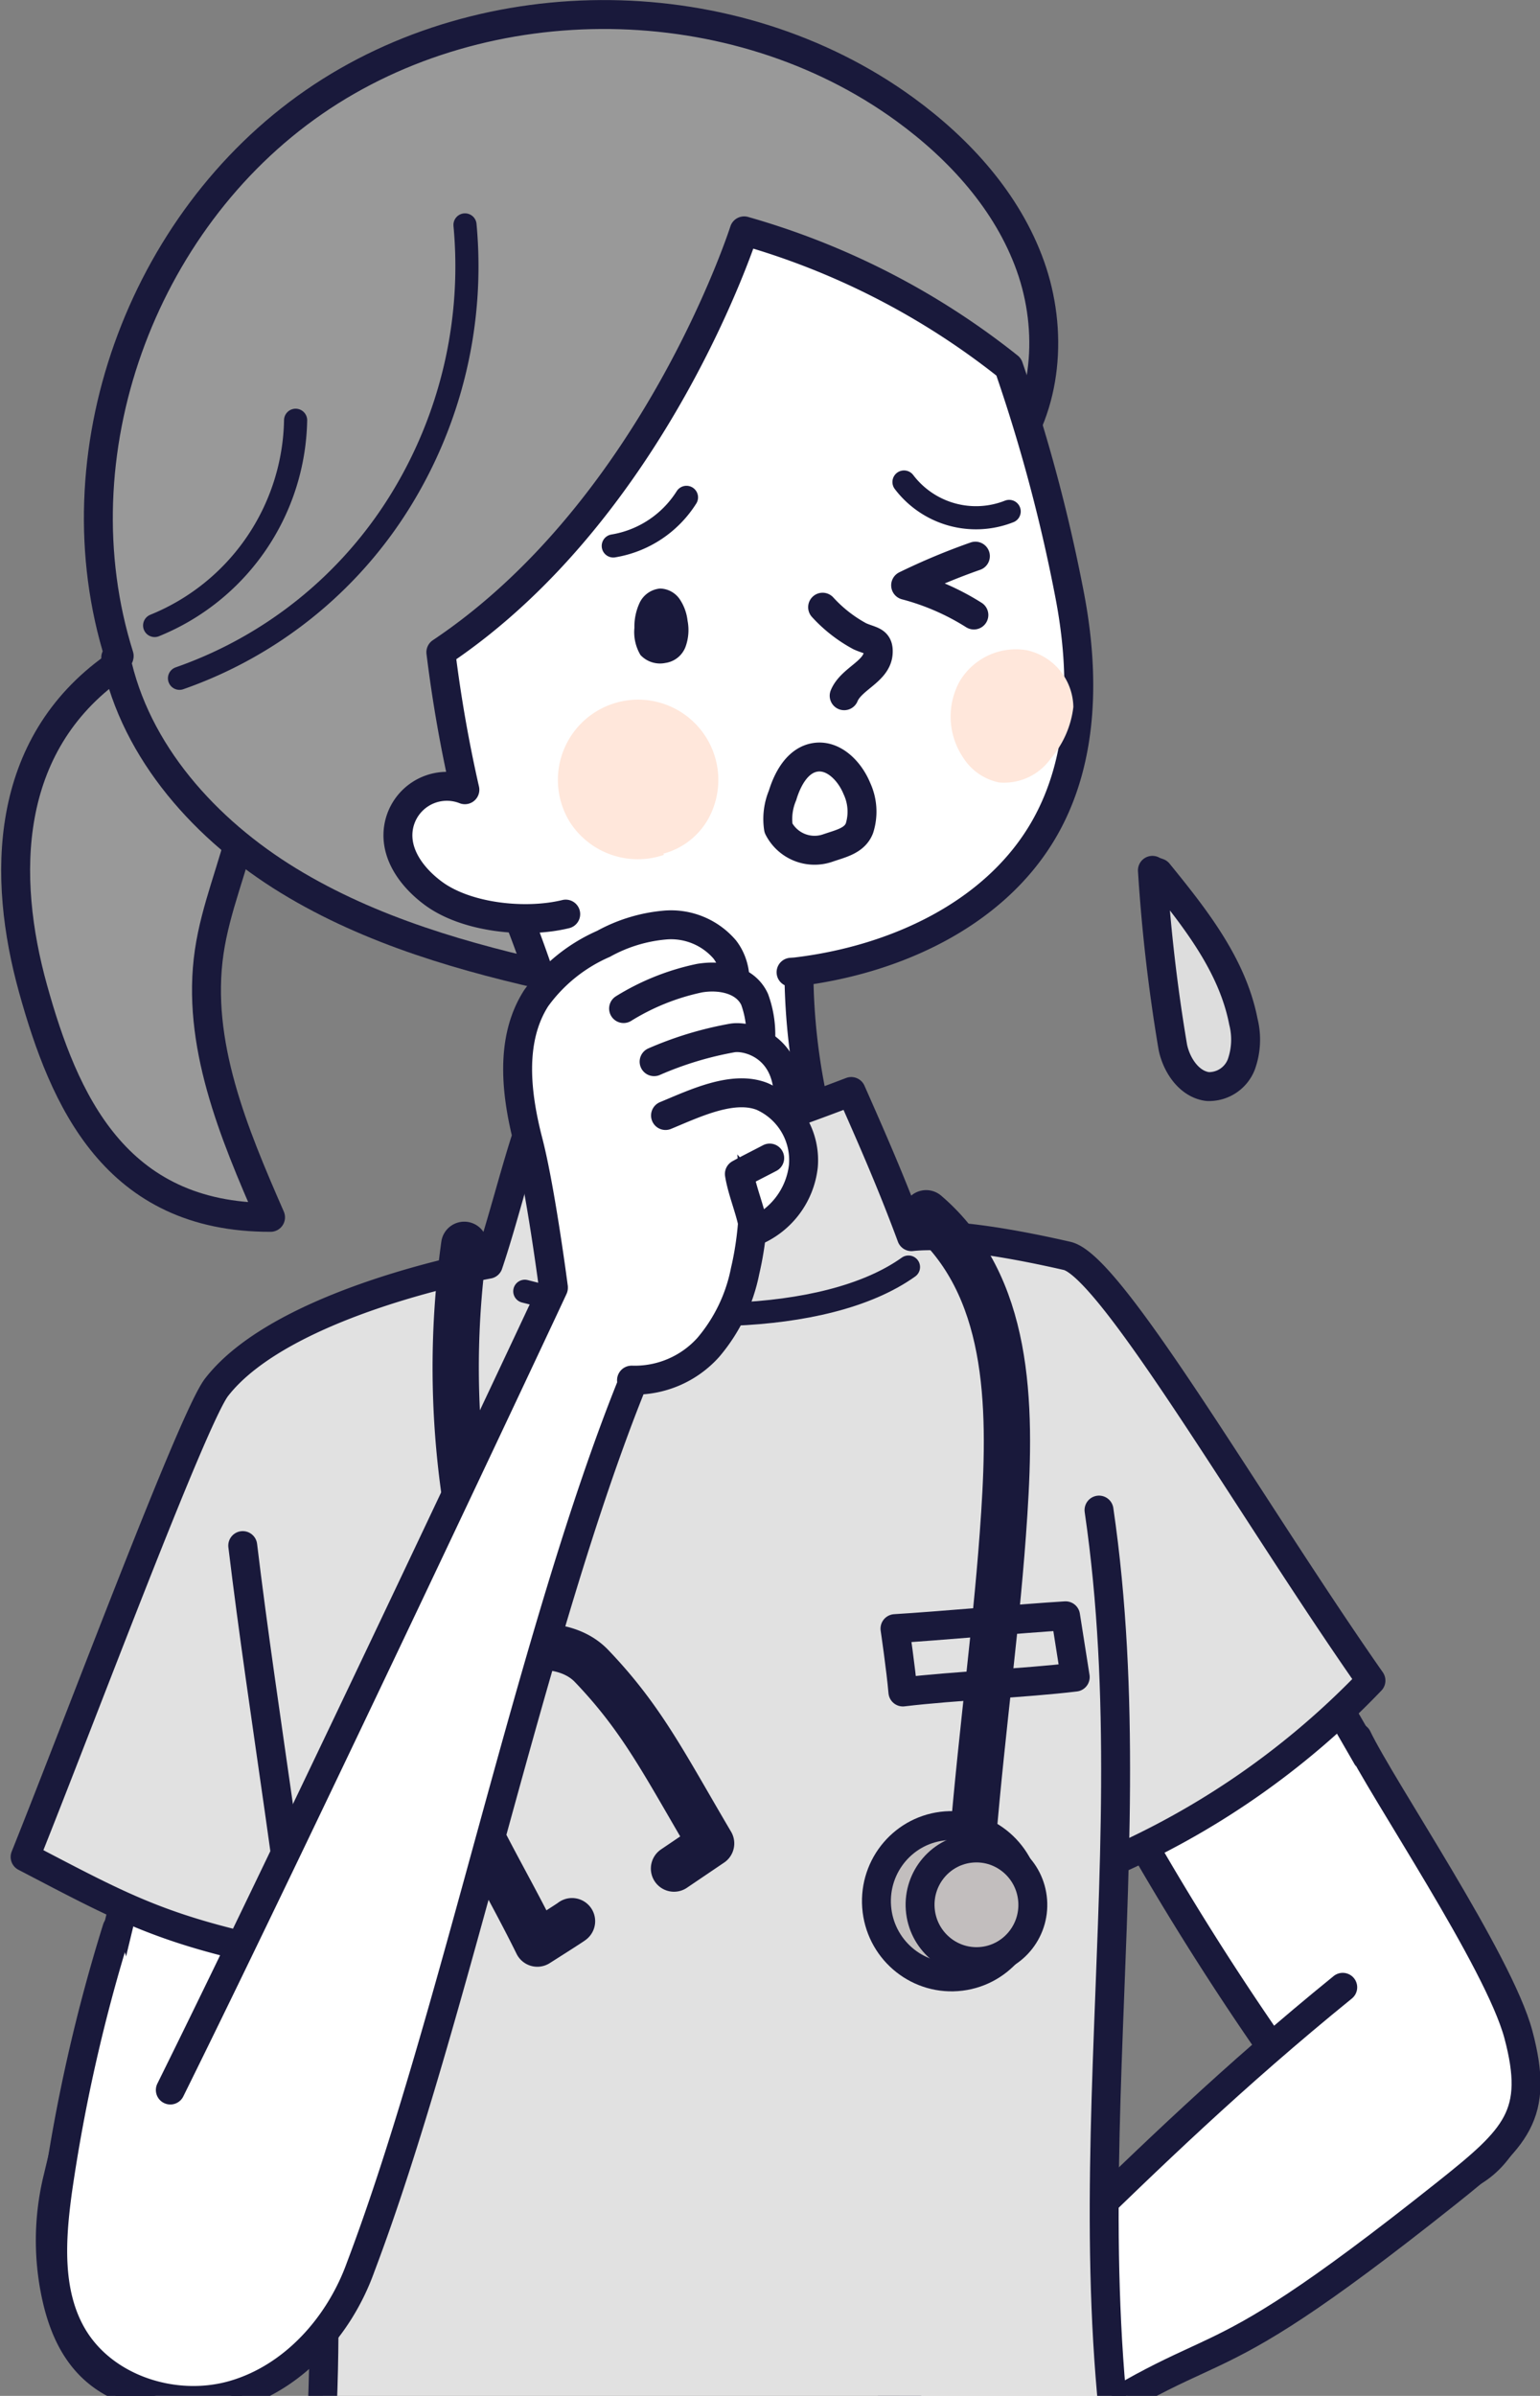 <svg xmlns="http://www.w3.org/2000/svg" xmlns:xlink="http://www.w3.org/1999/xlink" width="133.142" height="207" viewBox="0 0 133.142 207"><rect x="0" y="0" width="133.142" height="207" fill="#808080" stroke="none"/><defs><clipPath id="a"><rect width="133.142" height="207" fill="none"/></clipPath></defs><g clip-path="url(#a)" style="isolation:isolate"><g transform="translate(-1003.198 -1154.35)"><path d="M1013.079,1211.965c-9.59,6.8-9.706,18.156-7.03,27.787s7.084,19.809,20.539,19.774c-3.194-7.3-6.46-15.076-5.3-22.955.551-3.756,2.088-7.3,2.933-11s.9-7.866-1.256-10.989S1015.76,1210.065,1013.079,1211.965Z" fill="#999" stroke="#19193b" stroke-linecap="round" stroke-linejoin="round" stroke-width="2.5"/><path d="M1090.195,1194.1c3.594-4.649,4.06-11.236,2.085-16.769s-6.112-10.088-10.864-13.543c-14.688-10.675-36.144-10.933-51.084-.614s-22.294,30.477-16.829,47.852c0,.048.007.1-.3.133,1.7,8.195,7.811,14.931,14.956,19.29s15.316,6.675,23.455,8.455C1064.144,1224.9,1077.016,1211.144,1090.195,1194.1Z" fill="#999" stroke="#19193b" stroke-linecap="round" stroke-linejoin="round" stroke-width="2.5"/><path d="M1076.286,1258.571a54.407,54.407,0,0,1-3.693-26.45c-9.017-3.052-17.62-1.459-25.247-.177,3.725,8.97,7.858,23.075,7.342,32.774A25.105,25.105,0,0,0,1076.286,1258.571Z" fill="#fff" stroke="#19193b" stroke-linecap="round" stroke-linejoin="round" stroke-width="2.5"/><path d="M1043.4,1173.783a38.523,38.523,0,0,1-5.613,23.877,36.642,36.642,0,0,1-19.07,15.292" fill="none" stroke="#19193b" stroke-linecap="round" stroke-linejoin="round" stroke-width="2"/><path d="M1028.755,1190.661a19.521,19.521,0,0,1-12.187,17.73" fill="none" stroke="#19193b" stroke-linecap="round" stroke-linejoin="round" stroke-width="2"/><path d="M1052.108,1233.327c-3.472.848-8.571.325-11.437-1.788-1.684-1.241-3.15-3.1-3.067-5.188a4.233,4.233,0,0,1,5.785-3.769,119,119,0,0,1-2.076-11.88c18.545-12.392,26.22-36.406,26.22-36.406a65.29,65.29,0,0,1,22.871,11.75,142.228,142.228,0,0,1,5.289,19.806c1.279,6.715,1.221,14.015-2.137,19.969-4.237,7.511-13.011,11.491-21.566,12.5l-.4.029" fill="#fff" stroke="#19193b" stroke-linecap="round" stroke-linejoin="round" stroke-width="2.5"/><path d="M1074.743,1227.626c1.113-.389,2.338-.62,2.76-1.721a4.736,4.736,0,0,0-.23-3.445c-.614-1.491-2-2.926-3.589-2.678-1.511.236-2.388,1.829-2.832,3.292a5.258,5.258,0,0,0-.351,2.822A3.5,3.5,0,0,0,1074.743,1227.626Z" fill="#fff" stroke="#19193b" stroke-linecap="round" stroke-linejoin="round" stroke-width="2.5"/><path d="M1074.318,1206.811a12.185,12.185,0,0,0,3.214,2.51c1,.45,1.663.351,1.592,1.445-.1,1.607-2.325,2.207-2.943,3.694" fill="none" stroke="#19193b" stroke-linecap="round" stroke-linejoin="round" stroke-width="2.5"/><path d="M1090.446,1198.537a7.814,7.814,0,0,1-9.092-2.542" fill="none" stroke="#19193b" stroke-linecap="round" stroke-linejoin="round" stroke-width="2"/><path d="M1060.736,1211.626a2.182,2.182,0,0,0,1.723-1.375,4.241,4.241,0,0,0,.182-2.28,4.154,4.154,0,0,0-.683-1.858,2.112,2.112,0,0,0-1.692-.914,2.172,2.172,0,0,0-1.76,1.214,4.849,4.849,0,0,0-.459,2.173,3.868,3.868,0,0,0,.525,2.358A2.314,2.314,0,0,0,1060.736,1211.626Z" fill="#19193b"/><path d="M1087.526,1202.4a56.179,56.179,0,0,0-6.031,2.52,21.149,21.149,0,0,1,5.9,2.565" fill="none" stroke="#19193b" stroke-linecap="round" stroke-linejoin="round" stroke-width="2.5"/><path d="M1095.995,1215.43a5.105,5.105,0,0,0-4.02-4.9,5.65,5.65,0,0,0-5.833,2.728,6.333,6.333,0,0,0,.312,6.524,4.818,4.818,0,0,0,3.134,2.172,4.942,4.942,0,0,0,4.463-2.079A8.313,8.313,0,0,0,1095.995,1215.43Z" fill="#ffe7db" style="mix-blend-mode:multiply;isolation:isolate"/><path d="M1060.541,1228.108a6.32,6.32,0,0,0,4.311-3.918,6.935,6.935,0,1,0-12.39,1.181,6.977,6.977,0,0,0,8.149,2.833A.277.277,0,0,1,1060.541,1228.108Z" fill="#ffe7db" style="mix-blend-mode:multiply;isolation:isolate"/><path d="M1062.548,1197.322a9.263,9.263,0,0,1-6.328,4.195" fill="none" stroke="#19193b" stroke-linecap="round" stroke-linejoin="round" stroke-width="2"/><path d="M1103.343,1229.753c3.148,3.872,6.4,7.96,7.351,12.859a6.361,6.361,0,0,1-.172,3.688,2.993,2.993,0,0,1-2.914,1.926c-1.591-.194-2.694-1.84-3.014-3.411a147.228,147.228,0,0,1-1.763-15.27C1102.832,1229.561,1102.833,1229.576,1103.343,1229.753Z" fill="#ddd" stroke="#19193b" stroke-linecap="round" stroke-linejoin="round" stroke-width="2.5"/><path d="M1110.495,1287.268l19.734,34.2c2.006,3.477,4.06,7.1,4.43,11.109s-1.451,8.525-5.17,9.911c-2.674,1-5.75.171-8.107-1.463a25.483,25.483,0,0,1-5.809-6.326,245.981,245.981,0,0,1-21.763-36.508C1099.429,1294.614,1105.048,1291.034,1110.495,1287.268Z" fill="#fff" stroke="#19193b" stroke-linecap="round" stroke-linejoin="round" stroke-width="2.5"/><path d="M1119.285,1326.049c-19,15.42-28.664,27.83-47.66,43.25l19.887-2.061c18.877-13.252,13.18-4.651,36.765-23.414,6.027-4.794,8.049-6.745,6.194-13.7-1.694-6.348-11.82-21.246-13.929-25.649" fill="#fff" stroke="#19193b" stroke-linecap="round" stroke-linejoin="round" stroke-width="2.5"/><path d="M1016.522,1307.972l-8.37,34.757a22.585,22.585,0,0,0,.063,10.644c.832,3.264,2.423,5.882,5.562,7.224a11.63,11.63,0,0,0,9.919-.454c5.672-3.062,7.561-10.033,8.9-16.25l6.907-31.99C1032.061,1308.873,1024.075,1307.124,1016.522,1307.972Z" fill="#fff" stroke="#19193b" stroke-linecap="round" stroke-linejoin="round" stroke-width="2.5"/><path d="M1023.617,1322.4l.187-.014c-7.694-1.856-11.249-3.86-18.435-7.6,4.75-11.83,14.514-37.96,16.559-40.588,5.818-7.478,23.491-10.622,23.491-10.622,1.212-3.586,2.347-8.214,3.56-11.8,10.875,3.086,17.293.877,27.813-3.122,1.734,3.923,3.469,7.846,5.207,12.54,3.663-.4,9.849.836,13.455,1.662,3.834.879,15.838,21.778,26.27,36.692a69.608,69.608,0,0,1-22.941,15.889" fill="#e1e1e1" stroke="#19193b" stroke-linecap="round" stroke-linejoin="round" stroke-width="2.5"/><path d="M1081.742,1263.821c-7.244,5.167-22.2,5-33.172,2.093" fill="none" stroke="#19193b" stroke-linecap="round" stroke-linejoin="round" stroke-width="2"/><path d="M1098.214,1284.819c4.644,31.722-4.252,63.948,4.477,95.708-27.972,3.367-46.031,5.99-74.186,4.885,6.7-36.222-.694-67.46-4.321-97.526" fill="#e1e1e1" stroke="#19193b" stroke-linecap="round" stroke-linejoin="round" stroke-width="2.5"/><path d="M1080.574,1295.06c3.734-.224,11.015-.884,14.749-1.108l.835,5.295c-4.456.538-10.439.748-14.9,1.286C1081.09,1298.567,1080.574,1295.06,1080.574,1295.06Z" fill="none" stroke="#19193b" stroke-linecap="round" stroke-linejoin="round" stroke-width="2.5"/><path d="M1083.269,1259.173c7.238,6.2,7.371,16.4,6.754,25.949s-1.847,17.75-2.747,28.544" fill="none" stroke="#19193b" stroke-linecap="round" stroke-linejoin="round" stroke-width="4"/><ellipse cx="6.487" cy="6.536" rx="6.487" ry="6.536" transform="translate(1078.507 1312.573) rotate(-4.228)" fill="#c2bebe" stroke="#19193b" stroke-linecap="round" stroke-linejoin="round" stroke-width="2.5"/><ellipse cx="4.874" cy="4.911" rx="4.874" ry="4.911" transform="translate(1082.395 1314.382) rotate(-4.228)" fill="#c2bebe" stroke="#19193b" stroke-linecap="round" stroke-linejoin="round" stroke-width="2.5"/><path d="M1043.335,1261.9a76.484,76.484,0,0,0,3.155,34.692" fill="none" stroke="#19193b" stroke-linecap="round" stroke-linejoin="round" stroke-width="4"/><path d="M1052.652,1320.337c.065-.005-3,1.935-3,1.935-3.7-7.507-7.892-13.534-7.6-18.2a7.552,7.552,0,0,1,4.664-6.865c2.469-.951,5.777-.845,7.616,1.071,4.411,4.6,6.334,8.543,10.347,15.341l-3.21,2.172" fill="none" stroke="#19193b" stroke-linecap="round" stroke-linejoin="round" stroke-width="4"/><path d="M1017.924,1334.923c11.227-22.659,33.127-69.276,33.124-69.318,0,0-1.1-8.458-2.172-12.593s-1.621-8.836.679-12.424a14.15,14.15,0,0,1,5.82-4.692,13.38,13.38,0,0,1,5.414-1.631,6.117,6.117,0,0,1,5.068,2.119c1.167,1.51,1.234,3.909-.14,5.111,1.985,7.4,3.651,15.212,1.9,22.669a14.5,14.5,0,0,1-3.186,6.6,8.534,8.534,0,0,1-6.619,2.825c-.021,0-.043,0,.089.193-8.7,21.486-15.455,55.149-23.519,76.426-1.823,5.1-5.82,9.568-10.991,11.056s-11.382-.54-14.023-5.265c-2.047-3.663-1.768-8.156-1.2-12.319a145.441,145.441,0,0,1,5.141-22.7" fill="#fff" stroke="#19193b" stroke-linecap="round" stroke-linejoin="round" stroke-width="2.5"/><path d="M1057.11,1241.487a20.394,20.394,0,0,1,6.547-2.624c1.849-.322,4,.119,4.785,1.836a8.923,8.923,0,0,1,.081,5.856" fill="#fff" stroke="#19193b" stroke-linecap="round" stroke-linejoin="round" stroke-width="2.5"/><path d="M1059.749,1246.077a30.105,30.105,0,0,1,6.732-2.043c1.521-.278,5.782.968,4.692,7.007-.771,4.272-1.669,5.87-1.7,5.872" fill="#fff" stroke="#19193b" stroke-linecap="round" stroke-linejoin="round" stroke-width="2.5"/><path d="M1060.736,1250.728c2.512-1.037,5.813-2.642,8.346-1.651a6.018,6.018,0,0,1,3.572,6.022,6.954,6.954,0,0,1-4.262,5.656c-.2-1.6-1.019-3.384-1.271-4.979.645-.363,1.936-1.009,2.622-1.372" fill="#fff" stroke="#19193b" stroke-linecap="round" stroke-linejoin="round" stroke-width="2.5"/></g></g></svg>